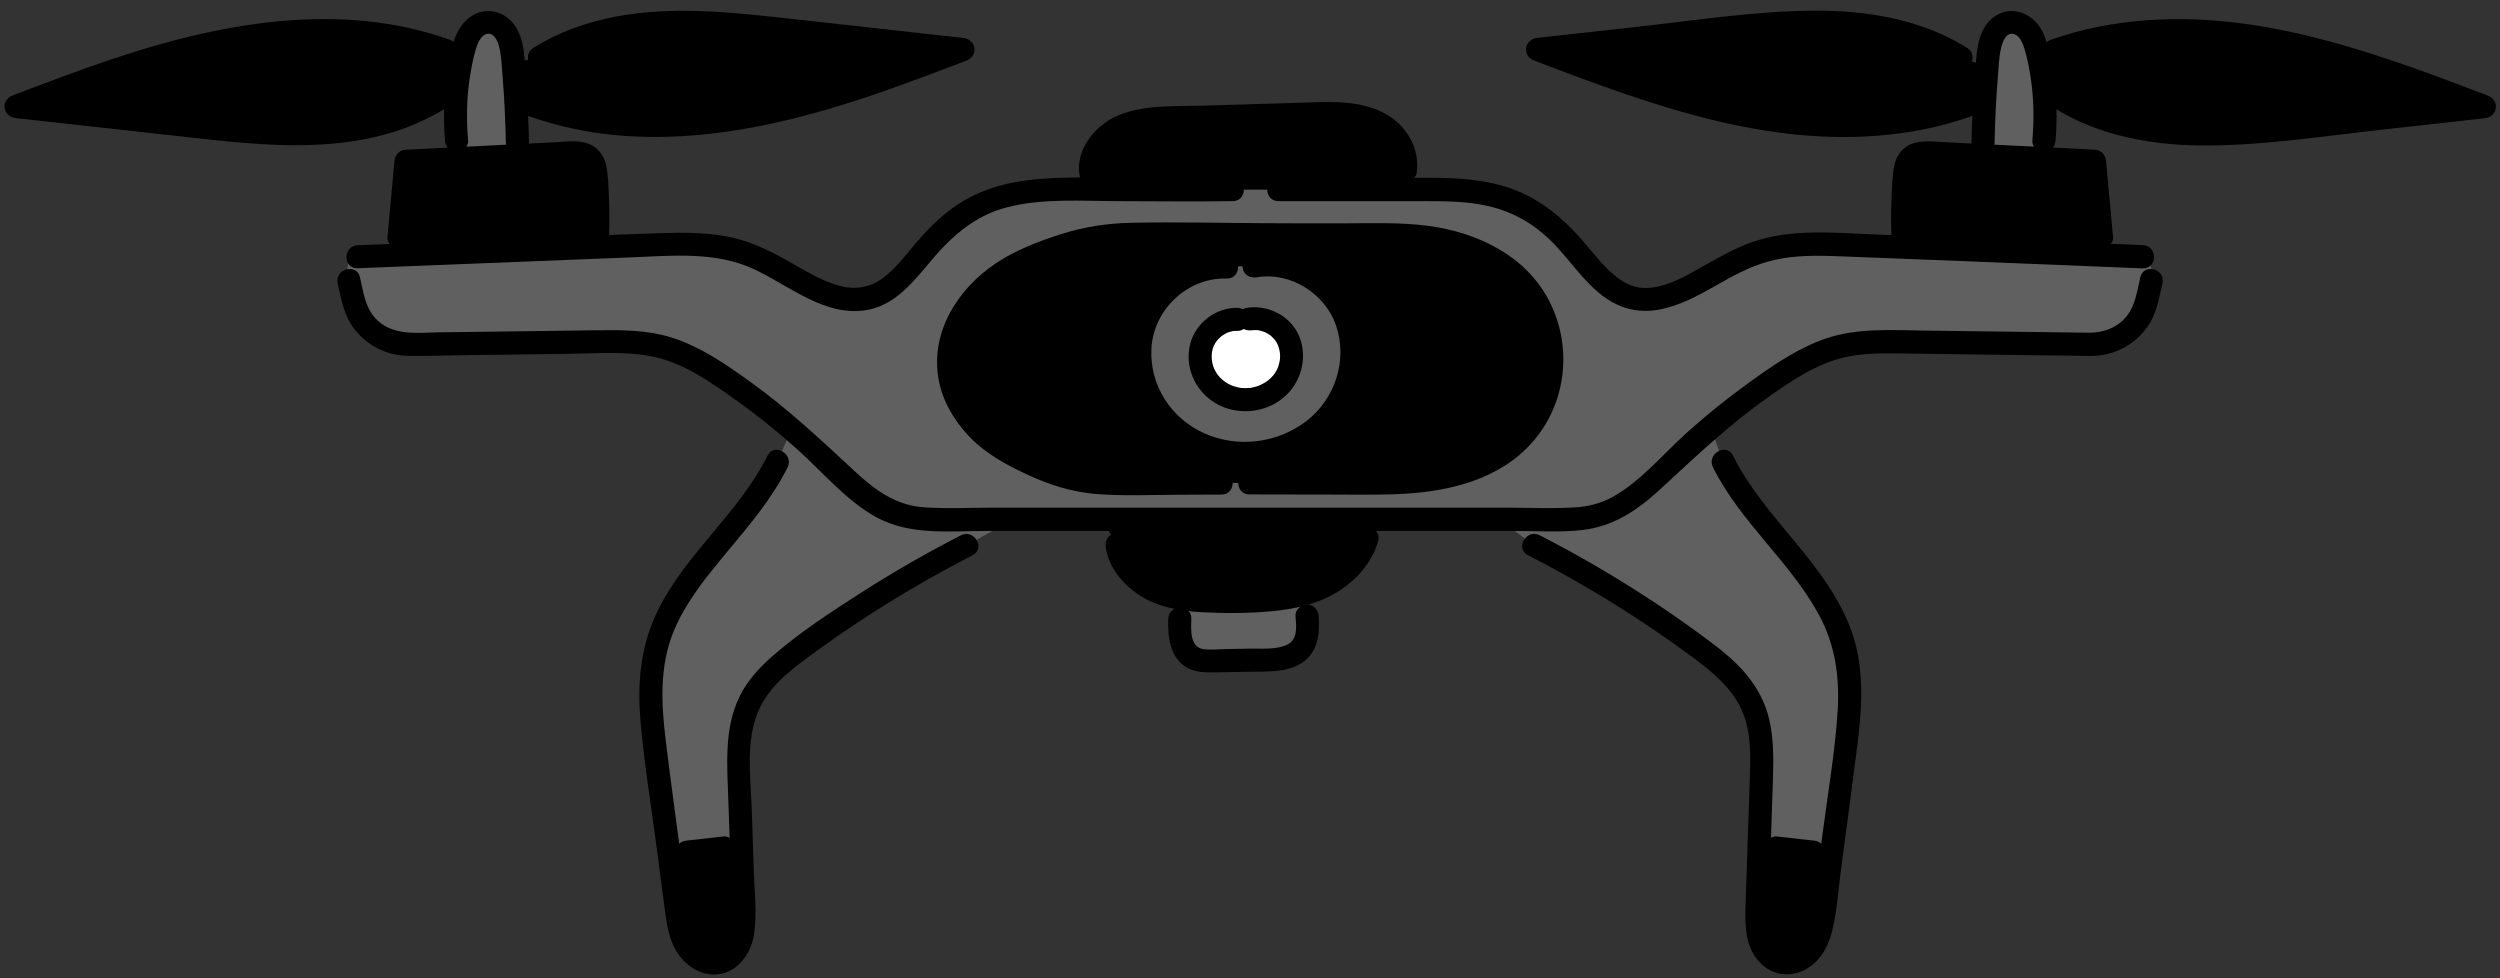 <?xml version="1.0" encoding="UTF-8"?>
<!DOCTYPE svg PUBLIC '-//W3C//DTD SVG 1.0//EN'
          'http://www.w3.org/TR/2001/REC-SVG-20010904/DTD/svg10.dtd'>
<svg fill="none" height="190.4" preserveAspectRatio="xMidYMid meet" style="fill: none;" version="1.0" viewBox="12.6 160.1 486.7 190.4" width="486.7" xmlns="http://www.w3.org/2000/svg" xmlns:xlink="http://www.w3.org/1999/xlink" zoomAndPan="magnify"
><rect x="12.6" y="160.1" width="486.7" height="190.4" fill="#333333" stroke="none"/><g id="change1_1"
  ><path d="M128.92 206.261L128.93 208.211C116.05 208.721 103.16 209.231 90.28 209.751V206.261C90.73 201.331 91.18 196.411 91.64 191.491C94.89 191.331 98.13 191.161 101.38 191.001C105.36 190.801 109.35 190.601 113.34 190.411C116.65 190.241 119.96 190.071 123.27 189.911C124.82 189.831 126.6 189.841 127.63 191.011C128.33 191.811 128.48 192.931 128.58 193.991C128.96 198.071 129.07 202.171 128.92 206.261Z" fill="#000"
  /></g
  ><g id="change1_2"
  ><path d="M200.13 169.727C186.65 174.857 173.09 180.017 158.92 182.697C144.75 185.367 129.79 185.457 116.23 180.567L113.03 179.797C112.89 177.287 112.69 174.777 112.45 172.277L117.57 171.357C124.49 166.967 132.74 165.027 140.92 164.547C149.11 164.067 157.3 164.977 165.44 165.877C177.01 167.157 188.57 168.447 200.13 169.727Z" fill="#000"
  /></g
  ><g id="change2_1"
  ><path d="M113.34 187.81V190.41C109.35 190.6 105.36 190.8 101.38 191L101.48 187.47C101.19 184.22 101.2 180.94 101.52 177.69C101.73 175.38 102.1 173.08 102.63 170.81C102.66 170.65 102.7 170.49 102.74 170.33C103.07 168.94 103.48 167.52 104.32 166.36C105.17 165.2 106.53 164.33 107.96 164.43C109.45 164.53 110.71 165.67 111.37 167.01C112.04 168.35 112.21 169.86 112.36 171.35C112.39 171.66 112.42 171.97 112.45 172.28C112.69 174.78 112.89 177.29 113.03 179.8C113.19 182.47 113.29 185.14 113.34 187.81Z" fill="#606060"
  /></g
  ><g id="change1_3"
  ><path d="M102.63 170.809C102.1 173.079 101.73 175.379 101.52 177.689L98.23 179.219C91.31 183.619 83.06 185.549 74.88 186.029C66.7 186.509 58.5 185.609 50.36 184.699C38.8 183.419 27.24 182.139 15.67 180.859C29.15 175.719 42.71 170.559 56.88 167.889C71.05 165.209 86.01 165.129 99.58 170.019L102.63 170.809Z" fill="#000"
  /></g
  ><g id="change2_2"
  ><path d="M429.78 210.07C427.09 209.96 424.41 209.86 421.72 209.75C408.75 209.23 395.77 208.71 382.8 208.2C379.46 208.06 376.12 207.93 372.78 207.8C366.67 207.55 360.39 207.33 354.6 209.29C349.36 211.06 344.85 214.5 339.79 216.73C337.07 217.92 334.07 218.78 331.14 218.26C325.33 217.23 321.89 211.44 317.85 207.13C311.25 200.06 305.24 197 291.7 197H220.3C206.76 197 200.75 200.06 194.15 207.13C190.11 211.44 186.67 217.23 180.86 218.26C177.93 218.78 174.93 217.92 172.21 216.73C167.15 214.5 162.64 211.06 157.4 209.29C151.61 207.33 145.33 207.55 139.22 207.8C135.79 207.94 132.36 208.07 128.93 208.21C116.05 208.72 103.16 209.23 90.28 209.75C87.59 209.86 84.91 209.96 82.22 210.07C79.18 210.19 80.55 214.67 80.55 214.67L81.47 218.67C82.63 223.67 87.12 227.19 92.25 227.12L128.7 226.65C132.97 226.59 137.29 226.54 141.43 227.6C146.35 228.85 150.71 231.64 154.9 234.51C159.66 237.78 163.5 240.81 166.72 243.56C179.6 254.58 182.52 261.18 194.47 261.18H227.08C227.52 261.18 227.75 261.18 227.75 261.18H284.25C284.25 261.18 293.9 261.18 304.43 261.18H317.53C329.58 261.18 332.45 254.47 345.6 243.29C348.75 240.61 352.5 237.67 357.1 234.51C361.29 231.64 365.65 228.85 370.57 227.6C374.71 226.54 379.03 226.59 383.3 226.65L419.75 227.12C424.88 227.19 429.37 223.67 430.53 218.67L431.45 214.67C431.45 214.67 431.85 210.15 429.78 210.07ZM314.75 230.84C314.53 236.94 311.68 242.9 307.07 246.9C300.38 252.71 290.92 254.02 282.05 254.09C273.18 254.17 265.06 254.1 255.84 254.1L250.4 254.13C242.89 254.13 235.73 254.25 228.34 254.13C220.94 254.01 216.04 251.85 209.48 248.44C202.92 245.02 197.55 238.53 197.25 231.14C196.89 222.42 203.63 214.67 211.58 211.08C219.54 207.49 225.36 205.7 234.09 205.7C248.03 205.7 257.33 205.82 273.96 205.82C280.02 205.82 286.13 205.48 292.1 206.54C298.07 207.6 303.96 209.99 308.25 214.28C312.56 218.6 314.97 224.75 314.75 230.84Z" fill="#606060"
  /></g
  ><g id="change1_4"
  ><path d="M156.83 343.128C156.18 345.148 154.65 347.017 152.58 347.467C150.1 348.017 147.56 346.377 146.25 344.207C144.93 342.047 144.58 339.448 144.25 336.938C143.81 333.568 143.36 330.197 142.92 326.837L146.37 325.987C148.76 325.717 151.15 325.458 153.54 325.188H156.96C157.09 329.057 157.22 332.937 157.35 336.807C157.42 338.927 157.49 341.108 156.83 343.128Z" fill="#000"
  /></g
  ><g id="change2_3"
  ><path d="M209.88 261.182L200.81 266.242C189.65 271.962 178.95 278.593 168.85 286.043C164.71 289.103 160.52 292.483 158.36 297.163C156.22 301.813 156.35 307.143 156.52 312.253C156.67 316.562 156.82 320.873 156.96 325.193H153.54C151.15 325.463 148.76 325.722 146.37 325.992L142.92 326.842C142.07 320.402 141.23 313.962 140.38 307.522C139.45 300.482 138.53 293.233 140.28 286.353C143.86 272.213 157.55 263.023 163.98 249.943L166.72 243.562C179.6 254.583 182.52 261.182 194.47 261.182H209.88Z" fill="#606060"
  /></g
  ><g id="change1_5"
  ><path d="M280.02 261.18L278.73 264.9C277.28 269.99 272.63 273.67 267.61 275.37C267.44 275.43 267.28 275.48 267.11 275.53C262.23 277.06 257.02 277.1 251.89 277.12C248.68 277.13 245.41 277.13 242.27 276.56C241.04 276.33 239.83 276.02 238.65 275.58C234.46 274.03 230.68 270.58 230.05 266.15L227.08 261.18C227.52 261.18 227.75 261.18 227.75 261.18H280.02Z" fill="#000"
  /></g
  ><g id="change2_4"
  ><path d="M371.62 307.519C370.78 313.899 369.94 320.279 369.1 326.669L365.63 325.989C363.24 325.719 360.85 325.459 358.46 325.189L355.06 324.709C355.2 320.549 355.34 316.399 355.48 312.249C355.65 307.139 355.78 301.809 353.64 297.159C351.48 292.479 347.29 289.099 343.15 286.039C333.05 278.589 322.35 271.959 311.19 266.239L304.43 261.179H317.53C329.58 261.179 332.45 254.469 345.6 243.289L348.02 249.939C354.45 263.019 368.14 272.209 371.72 286.349C373.47 293.229 372.55 300.479 371.62 307.519Z" fill="#606060"
  /></g
  ><g id="change1_6"
  ><path d="M369.1 326.671C368.65 330.091 368.2 333.521 367.75 336.941C367.42 339.451 367.07 342.051 365.75 344.211C364.44 346.381 361.9 348.021 359.42 347.471C357.35 347.021 355.82 345.151 355.17 343.131C354.51 341.111 354.58 338.931 354.65 336.811C354.78 332.781 354.92 328.741 355.06 324.711L358.46 325.191C360.85 325.461 363.24 325.721 365.63 325.991L369.1 326.671Z" fill="#000"
  /></g
  ><g id="change1_7"
  ><path d="M421.72 206.261V209.751C408.75 209.231 395.77 208.711 382.8 208.201L383.08 206.261C382.93 202.171 383.04 198.071 383.42 193.991C383.52 192.931 383.67 191.811 384.37 191.011C385.4 189.841 387.18 189.831 388.73 189.911C392.04 190.071 395.35 190.241 398.66 190.411C402.64 190.601 406.62 190.801 410.59 191.001C413.85 191.161 417.1 191.331 420.36 191.491C420.82 196.411 421.27 201.331 421.72 206.261Z" fill="#000"
  /></g
  ><g id="change1_8"
  ><path d="M399.47 173.067C399.24 175.647 399.05 178.227 398.91 180.807L395.77 180.567C382.21 185.457 367.25 185.367 353.08 182.697C338.91 180.017 325.35 174.857 311.87 169.727C323.43 168.447 334.99 167.157 346.56 165.877C354.7 164.977 362.89 164.067 371.08 164.547C379.26 165.027 387.51 166.967 394.43 171.357L399.47 173.067Z" fill="#000"
  /></g
  ><g id="change1_9"
  ><path d="M496.33 180.859C484.76 182.139 473.2 183.419 461.64 184.699C453.5 185.609 445.3 186.509 437.12 186.029C428.94 185.549 420.69 183.619 413.77 179.219L410.6 179.109C410.41 176.189 409.97 173.279 409.28 170.419L412.42 170.019C425.99 165.129 440.95 165.209 455.12 167.889C469.29 170.559 482.85 175.719 496.33 180.859Z" fill="#000"
  /></g
  ><g id="change2_5"
  ><path d="M410.52 187.47L410.59 191C406.62 190.8 402.64 190.6 398.66 190.41V187.81C398.7 185.47 398.79 183.14 398.91 180.81C399.05 178.23 399.24 175.65 399.47 173.07C399.53 172.5 399.58 171.92 399.64 171.35C399.79 169.86 399.96 168.35 400.63 167.01C401.29 165.67 402.55 164.53 404.04 164.43C405.47 164.33 406.83 165.2 407.68 166.36C408.52 167.52 408.93 168.94 409.26 170.33C409.27 170.36 409.27 170.39 409.28 170.42C409.97 173.28 410.41 176.19 410.6 179.11C410.8 181.9 410.77 184.69 410.52 187.47Z" fill="#606060"
  /></g
  ><g id="change1_10"
  ><path d="M286.22 193.202L286.28 197.002H225.16L225.32 195.142C223.88 191.482 226.35 187.212 229.8 185.292C233.24 183.372 237.35 183.212 241.29 183.092C250.27 182.822 259.25 182.562 268.23 182.292C272.28 182.172 276.48 182.082 280.18 183.712C283.89 185.342 286.93 189.222 286.22 193.202Z" fill="#000"
  /></g
  ><g id="change2_6"
  ><path d="M266.2 285.941C264.6 288.251 261.35 288.531 258.55 288.581C255.25 288.631 251.95 288.691 248.66 288.751C247.4 288.771 246.08 288.781 244.96 288.201C243.69 287.541 242.89 286.211 242.54 284.831C242.19 283.451 242.23 282.001 242.28 280.571L242.27 276.561C245.41 277.131 248.68 277.131 251.89 277.121C257.02 277.101 262.23 277.061 267.11 275.531L267.06 280.021C267.23 282.051 267.36 284.261 266.2 285.941Z" fill="#606060"
  /></g
  ><g id="change1_11"
  ><path d="M308.25 214.283C303.96 209.993 298.07 207.603 292.1 206.543C286.13 205.483 280.02 205.823 273.96 205.823C257.33 205.823 248.03 205.703 234.09 205.703C225.36 205.703 219.54 207.493 211.58 211.083C203.63 214.673 196.89 222.423 197.25 231.143C197.55 238.533 202.92 245.023 209.48 248.443C216.04 251.853 220.94 254.013 228.34 254.133C235.73 254.253 242.89 254.133 250.4 254.133L255.84 254.103C265.06 254.103 273.18 254.173 282.05 254.093C290.92 254.023 300.38 252.713 307.07 246.903C311.68 242.903 314.53 236.943 314.75 230.843C314.97 224.753 312.56 218.603 308.25 214.283ZM273.15 238.423C269.77 244.033 263.52 247.693 257 248.293C250.33 248.903 243.36 246.323 239.01 241.233C234.65 236.143 233.2 228.623 235.71 222.423C238.23 216.213 244.76 211.763 251.45 212.053L256.73 211.903C263.16 210.713 270.09 214.093 273.43 219.723C276.77 225.353 276.53 232.813 273.15 238.423Z" fill="#000"
  /></g
  ><g id="change2_7"
  ><path d="M273.43 219.722C270.09 214.092 263.16 210.712 256.73 211.902L251.45 212.052C244.76 211.762 238.23 216.212 235.71 222.422C233.2 228.622 234.65 236.142 239.01 241.232C243.36 246.322 250.33 248.902 257 248.292C263.52 247.692 269.77 244.032 273.15 238.422C276.53 232.812 276.77 225.352 273.43 219.722ZM262.9 233.642C261.45 236.052 258.75 237.632 255.95 237.892C253.08 238.152 250.07 237.042 248.2 234.852C246.32 232.662 245.7 229.422 246.78 226.752C247.86 224.072 250.68 222.162 253.55 222.282L255.83 222.222C258.6 221.702 261.58 223.162 263.02 225.592C264.46 228.012 264.35 231.222 262.9 233.642Z" fill="#606060"
  /></g
  ><g id="change3_1"
  ><path d="M262.9 233.642C261.45 236.052 258.75 237.632 255.95 237.892C253.08 238.152 250.07 237.042 248.2 234.852C246.32 232.662 245.7 229.422 246.78 226.752C247.86 224.072 250.68 222.162 253.55 222.282L255.83 222.222C258.6 221.702 261.58 223.162 263.02 225.592C264.46 228.012 264.35 231.222 262.9 233.642Z" fill="#fff"
  /></g
  ><g id="change1_12"
  ><path d="M82.22 212.322C99.9 211.622 117.57 210.912 135.25 210.212C143.26 209.892 151.79 208.992 159.29 212.462C166.28 215.692 173.39 222.012 181.62 220.402C188.2 219.122 191.88 212.752 196.16 208.272C199.64 204.632 203.53 201.832 208.41 200.522C215.51 198.612 223.38 199.262 230.69 199.262C237.83 199.262 244.99 199.372 252.13 199.262C252.28 199.262 252.43 199.262 252.58 199.262C255.48 199.262 255.48 194.762 252.58 194.762C246.37 194.762 240.16 194.762 233.96 194.762C226.81 194.762 219.39 194.302 212.29 195.232C206.68 195.962 201.56 197.812 197.09 201.332C194.95 203.012 193.03 204.962 191.25 207.022C189.18 209.422 187.24 212.092 184.72 214.052C182.03 216.142 179.02 216.602 175.76 215.662C172 214.582 168.65 212.362 165.25 210.482C161.71 208.522 158.03 206.852 154.03 206.122C149.98 205.382 145.86 205.342 141.75 205.472C124.14 206.032 106.53 206.872 88.92 207.572C86.69 207.662 84.46 207.752 82.23 207.842C79.34 207.932 79.32 212.442 82.22 212.322Z" fill="#000"
  /></g
  ><g id="change1_13"
  ><path d="M162.03 248.801C156.52 259.881 146.26 267.711 140.75 278.781C137.51 285.291 136.68 292.281 137.22 299.481C137.83 307.581 139.19 315.651 140.25 323.701C140.79 327.791 141.32 331.871 141.86 335.961C142.34 339.591 142.7 343.441 145.06 346.411C147.03 348.901 150.34 350.481 153.51 349.561C156.86 348.581 158.89 345.251 159.4 341.971C160 338.041 159.5 333.901 159.36 329.941C159.22 325.851 159.08 321.751 158.95 317.661C158.72 310.791 157.48 302.711 161.25 296.531C163.17 293.381 166.09 290.921 169 288.731C172.42 286.161 175.93 283.701 179.5 281.341C186.73 276.541 194.23 272.161 201.94 268.201C204.52 266.881 202.24 262.991 199.67 264.311C193.06 267.711 186.6 271.411 180.34 275.421C174.31 279.281 168.14 283.291 162.76 288.031C160.31 290.191 158.03 292.721 156.59 295.681C155.06 298.801 154.43 302.191 154.25 305.641C154.05 309.311 154.3 313.011 154.42 316.681C154.55 320.611 154.69 324.541 154.82 328.471C154.95 332.291 155.33 336.201 155.12 340.021C155 342.171 153.94 345.831 151.07 345.291C148.04 344.721 147.14 341.001 146.72 338.461C146.12 334.871 145.75 331.241 145.27 327.641C144.24 319.841 143.15 312.051 142.2 304.241C141.34 297.151 140.96 289.921 143.68 283.171C146.05 277.311 150.19 272.311 154.19 267.501C158.49 262.331 162.91 257.151 165.92 251.101C167.2 248.491 163.32 246.201 162.03 248.801Z" fill="#000"
  /></g
  ><g id="change1_14"
  ><path d="M146.37 328.237C148.76 327.967 151.15 327.707 153.54 327.437C154.15 327.367 154.68 327.227 155.13 326.777C155.52 326.387 155.81 325.747 155.79 325.187C155.76 324.607 155.57 323.997 155.13 323.597C154.72 323.217 154.12 322.877 153.54 322.937C151.15 323.207 148.76 323.467 146.37 323.737C145.76 323.807 145.23 323.947 144.78 324.397C144.39 324.787 144.1 325.427 144.12 325.987C144.15 326.567 144.34 327.177 144.78 327.577C145.19 327.957 145.79 328.307 146.37 328.237Z" fill="#000"
  /></g
  ><g id="change1_15"
  ><path d="M92.53 206.262C92.98 201.342 93.44 196.412 93.89 191.492C93.14 192.242 92.39 192.992 91.64 193.742C100.21 193.312 108.77 192.882 117.34 192.462C119.44 192.362 121.53 192.212 123.63 192.152C124.27 192.132 124.95 192.082 125.57 192.292C126.12 192.482 126.18 192.912 126.29 193.602C126.96 197.712 126.82 202.122 126.67 206.262C126.57 209.162 131.07 209.152 131.17 206.262C131.25 203.812 131.26 201.352 131.16 198.902C131.07 196.692 131.06 194.372 130.59 192.202C130.12 190.022 128.61 188.382 126.42 187.862C124.45 187.402 122.3 187.712 120.3 187.812C110.75 188.292 101.19 188.762 91.64 189.242C90.34 189.302 89.51 190.222 89.39 191.492C88.94 196.412 88.48 201.342 88.03 206.262C87.92 207.472 89.14 208.512 90.28 208.512C91.59 208.512 92.42 207.472 92.53 206.262Z" fill="#000"
  /></g
  ><g id="change1_16"
  ><path d="M103.73 187.472C103.38 183.412 103.44 179.302 104.05 175.272C104.33 173.432 104.68 171.572 105.2 169.792C105.53 168.672 106.19 166.802 107.6 166.672C108.92 166.552 109.56 168.332 109.8 169.322C110.24 171.162 110.29 173.122 110.44 174.992C110.79 179.252 111 183.522 111.08 187.802C111.14 190.692 115.64 190.702 115.58 187.802C115.5 183.832 115.32 179.862 115.01 175.902C114.74 172.402 114.91 167.952 112.76 164.982C110.47 161.832 106.36 161.292 103.45 163.962C100.74 166.452 100.19 170.852 99.68 174.292C99.03 178.662 98.85 183.062 99.23 187.472C99.33 188.682 100.19 189.722 101.48 189.722C102.62 189.722 103.83 188.692 103.73 187.472Z" fill="#000"
  /></g
  ><g id="change1_17"
  ><path d="M118.71 173.297C127.25 167.947 137.4 166.497 147.31 166.677C158.58 166.877 169.86 168.617 181.06 169.857C187.42 170.567 193.78 171.267 200.14 171.977C199.94 170.507 199.74 169.027 199.54 167.557C178.8 175.457 157.22 183.647 134.63 182.077C128.56 181.657 122.57 180.437 116.83 178.397C114.1 177.427 112.92 181.767 115.63 182.737C137.38 190.487 160.97 185.897 182.19 178.707C188.42 176.587 194.58 174.247 200.73 171.907C203.16 170.987 202.68 167.767 200.13 167.487C188.57 166.207 177.01 164.927 165.44 163.637C154.46 162.417 143.34 161.277 132.38 163.347C126.76 164.407 121.29 166.377 116.43 169.417C113.99 170.947 116.24 174.847 118.71 173.297Z" fill="#000"
  /></g
  ><g id="change1_18"
  ><path d="M97.1 177.281C88.56 182.631 78.41 184.081 68.5 183.901C57.23 183.701 45.95 181.961 34.75 180.721C28.39 180.011 22.03 179.311 15.67 178.601C15.87 180.071 16.07 181.551 16.27 183.021C37.01 175.121 58.59 166.931 81.18 168.501C87.25 168.921 93.24 170.141 98.98 172.181C101.71 173.151 102.89 168.811 100.18 167.841C78.43 160.091 54.84 164.681 33.62 171.871C27.39 173.991 21.23 176.331 15.08 178.671C12.65 179.591 13.13 182.811 15.68 183.091C27.24 184.371 38.8 185.651 50.37 186.941C61.35 188.161 72.47 189.301 83.43 187.231C89.05 186.171 94.52 184.201 99.38 181.161C101.82 179.631 99.56 175.741 97.1 177.281Z" fill="#000"
  /></g
  ><g id="change1_19"
  ><path d="M429.28 214.068C428.63 216.858 428.28 219.918 426.24 222.098C424.33 224.128 421.84 224.888 419.13 224.868C414.42 224.818 409.71 224.748 405.01 224.688C399.1 224.608 393.19 224.538 387.27 224.458C380.91 224.378 374.33 223.908 368.22 225.948C362.72 227.788 357.86 231.158 353.19 234.518C348.97 237.558 344.9 240.818 341.03 244.298C336.36 248.488 332.06 253.798 326.5 256.868C324.32 258.068 321.83 258.728 319.26 258.878C314.68 259.158 310.02 258.928 305.43 258.928C298.44 258.928 291.44 258.928 284.45 258.928C276.53 258.928 268.62 258.928 260.7 258.928C250.17 258.928 239.64 258.928 229.11 258.928C226.08 258.928 223.06 258.928 220.03 258.928C215.45 258.928 210.86 258.928 206.28 258.928C201.73 258.928 197.1 259.168 192.55 258.868C186.99 258.498 182.95 255.518 178.96 251.808C172.36 245.668 165.86 239.588 158.51 234.318C153.84 230.968 148.98 227.618 143.46 225.848C138.67 224.308 133.56 224.328 128.58 224.398C124.55 224.448 120.51 224.508 116.48 224.558C110.34 224.638 104.2 224.718 98.05 224.798C93.67 224.858 88.81 225.598 85.56 221.928C83.65 219.768 83.31 216.788 82.68 214.078C82.03 211.258 77.69 212.448 78.34 215.278C79.04 218.298 79.54 221.378 81.42 223.938C83.98 227.408 87.95 229.368 92.25 229.388C96.24 229.408 100.24 229.288 104.24 229.228C110.48 229.148 116.72 229.068 122.96 228.988C128.64 228.918 134.62 228.368 140.17 229.638C145.94 230.948 150.93 234.478 155.68 237.848C160.01 240.928 164.14 244.258 168.08 247.818C172.91 252.188 177.4 257.598 183.18 260.778C189.78 264.418 197.65 263.458 204.91 263.458C212.38 263.458 219.85 263.458 227.32 263.458C235.24 263.458 243.16 263.458 251.08 263.458C261.72 263.458 272.37 263.458 283.01 263.458C286.33 263.458 289.65 263.458 292.97 263.458C297.74 263.458 302.51 263.458 307.28 263.458C311.66 263.458 316.17 263.778 320.53 263.298C326.67 262.618 331.34 259.468 335.79 255.368C342.51 249.178 349.02 242.948 356.51 237.658C361.27 234.288 366.27 230.828 372.06 229.578C375.9 228.748 379.87 228.878 383.78 228.928C388.52 228.988 393.26 229.048 398 229.118C403.99 229.198 409.97 229.278 415.96 229.348C417.2 229.368 418.44 229.398 419.68 229.398C424.06 229.378 428.09 227.338 430.64 223.758C432.43 221.258 432.9 218.218 433.58 215.288C434.28 212.448 429.94 211.248 429.28 214.068Z" fill="#000"
  /></g
  ><g id="change1_20"
  ><path d="M429.78 207.82C412.43 207.13 395.09 206.44 377.74 205.75C369.76 205.43 361.27 204.54 353.59 207.27C349.9 208.58 346.54 210.619 343.13 212.509C339.96 214.279 336.42 216.25 332.68 216.16C329.63 216.09 327.2 214.17 325.17 212.08C323.01 209.85 321.16 207.329 319.01 205.089C315.4 201.309 311.22 198.25 306.21 196.61C298.85 194.2 290.77 194.759 283.11 194.759C276.05 194.759 268.98 194.639 261.92 194.759C261.77 194.759 261.63 194.759 261.48 194.759C258.58 194.759 258.58 199.259 261.48 199.259C267.67 199.259 273.85 199.259 280.04 199.259C283.4 199.259 286.77 199.259 290.13 199.259C294.02 199.259 297.92 199.299 301.74 200.089C306.63 201.099 310.73 203.34 314.32 206.77C318.65 210.91 321.9 216.889 327.53 219.449C335.12 222.899 342.52 217.969 349.01 214.369C352.38 212.499 355.78 211.03 359.61 210.39C363.48 209.74 367.48 209.87 371.39 210.02C388.7 210.66 406.01 211.399 423.32 212.089C425.47 212.179 427.62 212.26 429.76 212.35C432.67 212.43 432.67 207.93 429.78 207.82Z" fill="#000"
  /></g
  ><g id="change1_21"
  ><path d="M346.08 251.069C351.38 261.729 361.03 269.359 366.7 279.769C369.89 285.629 370.76 291.909 370.35 298.529C369.87 306.289 368.52 314.029 367.51 321.739C366.99 325.659 366.48 329.589 365.96 333.509C365.55 336.659 365.54 340.709 363.62 343.389C362.21 345.349 359.63 346.139 358.05 343.919C356.19 341.289 356.89 337.369 356.99 334.359C357.25 326.549 357.56 318.739 357.78 310.929C357.88 307.369 357.85 303.759 357.06 300.269C356.29 296.869 354.64 293.839 352.4 291.189C350.07 288.439 347.18 286.229 344.3 284.099C340.94 281.609 337.5 279.219 334.01 276.929C327.02 272.329 319.78 268.129 312.34 264.299C309.77 262.979 307.49 266.859 310.07 268.189C316.96 271.729 323.68 275.599 330.18 279.799C333.43 281.899 336.63 284.079 339.77 286.349C342.58 288.369 345.41 290.409 347.85 292.879C350.25 295.309 351.97 298.119 352.72 301.469C353.49 304.849 353.36 308.369 353.25 311.809C352.99 319.979 352.7 328.149 352.42 336.319C352.3 340.019 352.29 343.889 354.72 346.929C356.93 349.699 360.47 350.529 363.68 349.039C366.76 347.609 368.53 344.479 369.3 341.299C370.22 337.489 370.47 333.459 370.98 329.579C372.05 321.439 373.16 313.309 374.19 305.159C375.12 297.759 375.62 290.099 373.05 282.959C368.29 269.729 356.15 261.209 349.98 248.799C348.68 246.209 344.79 248.479 346.08 251.069Z" fill="#000"
  /></g
  ><g id="change1_22"
  ><path d="M365.63 323.736C363.24 323.466 360.85 323.206 358.46 322.936C357.92 322.876 357.23 323.226 356.87 323.596C356.48 323.986 356.19 324.626 356.21 325.186C356.24 325.766 356.43 326.376 356.87 326.776C357.34 327.206 357.83 327.366 358.46 327.436C360.85 327.706 363.24 327.966 365.63 328.236C366.17 328.296 366.86 327.946 367.22 327.576C367.61 327.186 367.9 326.546 367.88 325.986C367.85 325.406 367.66 324.796 367.22 324.396C366.75 323.966 366.25 323.806 365.63 323.736Z" fill="#000"
  /></g
  ><g id="change1_23"
  ><path d="M423.97 206.258C423.52 201.338 423.06 196.408 422.61 191.488C422.49 190.228 421.67 189.308 420.36 189.238C410.81 188.758 401.25 188.288 391.7 187.808C389.69 187.708 387.57 187.408 385.58 187.858C383.4 188.358 381.86 190.018 381.41 192.198C380.96 194.368 380.93 196.688 380.84 198.898C380.74 201.348 380.74 203.808 380.83 206.258C380.93 209.148 385.43 209.158 385.33 206.258C385.19 202.108 385.07 197.708 385.71 193.598C385.95 192.038 386.87 192.108 388.37 192.148C390.47 192.208 392.57 192.358 394.66 192.458C403.23 192.888 411.79 193.318 420.36 193.738C419.61 192.988 418.86 192.238 418.11 191.488C418.56 196.408 419.02 201.338 419.47 206.258C419.58 207.468 420.42 208.508 421.72 208.508C422.85 208.508 424.08 207.468 423.97 206.258Z" fill="#000"
  /></g
  ><g id="change1_24"
  ><path d="M412.77 187.473C413.1 183.643 413.03 179.803 412.55 175.993C412.3 174.033 411.98 172.093 411.53 170.173C411.13 168.463 410.64 166.683 409.62 165.233C407.4 162.113 403.3 161.133 400.3 163.783C397.38 166.353 397.42 170.753 397.11 174.323C396.73 178.813 396.5 183.313 396.41 187.813C396.35 190.713 400.85 190.713 400.91 187.813C400.99 183.533 401.2 179.263 401.55 175.003C401.7 173.193 401.75 171.303 402.15 169.523C402.38 168.493 403 166.543 404.39 166.673C405.73 166.803 406.4 168.523 406.73 169.603C407.29 171.443 407.65 173.373 407.94 175.273C408.56 179.303 408.61 183.423 408.26 187.473C408.16 188.683 409.37 189.723 410.51 189.723C411.82 189.723 412.67 188.693 412.77 187.473Z" fill="#000"
  /></g
  ><g id="change1_25"
  ><path d="M395.56 169.424C386.67 163.854 376.02 162.104 365.67 162.174C354.24 162.254 342.78 164.054 331.44 165.304C324.92 166.024 318.39 166.754 311.87 167.474C309.34 167.754 308.83 170.964 311.27 171.894C332.51 179.984 354.69 188.284 377.83 186.544C384.15 186.064 390.4 184.864 396.37 182.734C399.08 181.774 397.91 177.424 395.17 178.394C373.97 185.944 351.19 181.254 330.55 174.204C324.47 172.124 318.46 169.844 312.46 167.554C312.26 169.024 312.06 170.504 311.86 171.974C323.09 170.724 334.32 169.484 345.55 168.234C356.26 167.044 367.27 165.654 377.98 167.594C383.4 168.574 388.6 170.364 393.28 173.294C395.75 174.854 398.02 170.954 395.56 169.424Z" fill="#000"
  /></g
  ><g id="change1_26"
  ><path d="M412.63 181.174C421.52 186.744 432.17 188.494 442.52 188.424C453.95 188.344 465.41 186.544 476.75 185.294C483.27 184.574 489.8 183.844 496.32 183.124C498.85 182.844 499.36 179.634 496.92 178.704C475.68 170.614 453.5 162.314 430.36 164.054C424.04 164.534 417.79 165.734 411.82 167.864C409.11 168.824 410.28 173.174 413.02 172.204C434.22 164.654 457 169.344 477.64 176.394C483.72 178.474 489.73 180.754 495.73 183.044C495.93 181.574 496.13 180.094 496.33 178.624C485.1 179.874 473.87 181.114 462.64 182.364C451.93 183.554 440.92 184.944 430.21 183.004C424.79 182.024 419.59 180.234 414.91 177.304C412.44 175.744 410.18 179.634 412.63 181.174Z" fill="#000"
  /></g
  ><g id="change1_27"
  ><path d="M227.49 194.538C226.26 191.108 229.05 187.888 232.1 186.658C236.33 184.958 241.31 185.338 245.78 185.198C251.02 185.038 256.26 184.888 261.5 184.728C264.11 184.648 266.71 184.558 269.32 184.498C271.5 184.448 273.73 184.398 275.88 184.768C279.49 185.398 284.73 188.078 284.05 192.588C283.87 193.788 284.35 195.008 285.62 195.358C286.68 195.648 288.21 194.998 288.39 193.788C289.14 188.768 286.15 184.088 281.65 181.908C276.56 179.438 270.71 179.958 265.24 180.118C259.09 180.298 252.93 180.488 246.78 180.668C241.37 180.828 235.43 180.438 230.33 182.548C225.36 184.618 221.16 190.168 223.16 195.728C223.57 196.868 224.69 197.638 225.93 197.298C227.02 197.008 227.9 195.688 227.49 194.538Z" fill="#000"
  /></g
  ><g id="change1_28"
  ><path d="M227.88 266.752C228.5 270.592 231.09 273.752 234.26 275.872C237.86 278.272 242.26 279.052 246.5 279.282C251.06 279.532 255.77 279.512 260.31 279.082C264.66 278.672 269.01 277.712 272.79 275.442C276.57 273.172 279.61 269.762 280.89 265.502C281.73 262.722 277.39 261.532 276.55 264.302C274.58 270.832 267.45 273.752 261.23 274.482C257.25 274.952 253.19 274.912 249.18 274.862C245.53 274.822 241.6 274.632 238.26 272.992C235.21 271.482 232.76 269.012 232.2 265.562C232.01 264.362 230.51 263.692 229.43 263.992C228.18 264.332 227.69 265.552 227.88 266.752Z" fill="#000"
  /></g
  ><g id="change1_29"
  ><path d="M240.03 280.573C239.92 284.123 240.34 288.243 243.82 290.143C245.6 291.113 247.68 291.013 249.64 290.983C251.78 290.943 253.93 290.903 256.07 290.873C259.31 290.813 263.07 291.043 265.93 289.223C269.17 287.153 269.6 283.553 269.31 280.023C269.21 278.813 268.35 277.773 267.06 277.773C265.92 277.773 264.71 278.803 264.81 280.023C264.98 282.043 265.31 284.663 263.09 285.653C260.98 286.603 258.32 286.333 256.07 286.373C254.42 286.403 252.77 286.433 251.13 286.463C249.74 286.483 248.23 286.673 246.85 286.463C244.19 286.063 244.47 282.563 244.53 280.583C244.62 277.683 240.12 277.683 240.03 280.573Z" fill="#000"
  /></g
  ><g id="change1_30"
  ><path d="M255.84 256.353C261.25 256.353 266.65 256.383 272.06 256.383C277.11 256.383 282.21 256.523 287.25 256.143C296.6 255.433 306.11 252.623 312.01 244.863C317.8 237.243 318.52 226.833 314.06 218.423C309.48 209.773 300.16 205.373 290.81 204.093C285.22 203.333 279.59 203.573 273.96 203.583C269 203.593 264.03 203.573 259.07 203.553C250.3 203.513 241.5 203.283 232.73 203.473C228.13 203.573 223.55 204.273 219.16 205.683C214.79 207.083 210.21 208.833 206.39 211.413C199.05 216.373 193.77 224.653 195.29 233.753C196.01 238.063 198.35 242.023 201.35 245.143C204.51 248.433 208.47 250.573 212.57 252.483C216.85 254.473 221.22 255.883 225.94 256.263C231.31 256.703 236.8 256.433 242.19 256.413C244.93 256.403 247.66 256.383 250.4 256.383C253.3 256.383 253.3 251.883 250.4 251.883C245.28 251.883 240.16 251.943 235.04 251.933C230.42 251.933 225.73 252.123 221.22 250.953C217.18 249.903 213.25 248.043 209.65 245.963C206.28 244.013 203.37 241.243 201.47 237.833C199.68 234.613 199.01 230.863 199.86 227.253C200.73 223.563 202.89 220.343 205.62 217.753C208.61 214.923 212.22 213.143 216.01 211.613C219.83 210.063 223.81 208.813 227.91 208.303C232.26 207.763 236.68 207.953 241.05 207.963C244.98 207.973 248.91 207.993 252.84 208.013C262.12 208.063 271.4 208.043 280.68 208.023C289.53 208.003 299.28 208.973 306.08 215.313C312.18 220.993 314.18 230.103 310.95 237.803C307.56 245.893 299.71 249.803 291.45 251.163C287.1 251.873 282.68 251.853 278.29 251.873C273.37 251.893 268.44 251.883 263.52 251.873C260.96 251.863 258.4 251.863 255.84 251.863C252.95 251.853 252.94 256.353 255.84 256.353Z" fill="#000"
  /></g
  ><g id="change1_31"
  ><path d="M251.45 209.8C242.85 209.53 234.81 215.82 232.8 224.15C230.69 232.9 234.7 242.14 242.22 246.93C249.72 251.71 259.6 251.78 267.22 247.27C275.09 242.61 279.39 233.63 277.65 224.59C275.75 214.74 265.98 208.04 256.13 209.74C254.93 209.95 254.26 211.42 254.56 212.51C254.91 213.78 256.13 214.29 257.33 214.08C263.86 212.96 270.65 217.33 272.72 223.52C274.99 230.3 272.5 237.83 266.84 242.14C261.27 246.37 253.62 247.34 247.2 244.52C240.63 241.64 236.37 235.16 236.76 227.93C237.17 220.34 243.81 214.08 251.45 214.32C254.34 214.39 254.34 209.89 251.45 209.8Z" fill="#000"
  /></g
  ><g id="change1_32"
  ><path d="M253.55 220.032C249.31 219.922 245.34 222.982 244.3 227.082C243.2 231.422 245.18 236.002 248.91 238.392C252.5 240.702 257.29 240.722 260.96 238.572C264.89 236.272 266.92 231.832 266.08 227.362C265.13 222.342 260.13 219.232 255.23 220.042C254.03 220.242 253.36 221.722 253.66 222.812C254.01 224.082 255.22 224.582 256.43 224.382C256.07 224.442 256.55 224.372 256.64 224.372C256.8 224.362 256.95 224.362 257.11 224.362C257.3 224.362 257.5 224.372 257.69 224.402C257.56 224.382 257.38 224.322 257.78 224.432C258.61 224.662 258.77 224.682 259.41 225.062C259.58 225.162 259.74 225.272 259.9 225.382C260.23 225.622 259.58 225.052 260.09 225.542C260.32 225.762 260.54 225.972 260.75 226.212C261.07 226.572 260.88 226.392 260.83 226.312C260.92 226.442 261 226.572 261.08 226.702C261.35 227.152 261.41 227.312 261.52 227.672C261.94 229.022 261.9 230.122 261.43 231.512C261.3 231.872 261.3 231.872 261.09 232.262C260.93 232.542 260.76 232.832 260.56 233.082C260.73 232.862 260.48 233.172 260.46 233.192C260.32 233.342 260.19 233.492 260.05 233.632C259.91 233.772 259.76 233.902 259.61 234.042C259.38 234.252 259.55 234.102 259.4 234.212C259.11 234.422 258.8 234.612 258.48 234.792C258.42 234.822 257.68 235.182 257.92 235.082C257.59 235.222 257.24 235.332 256.89 235.422C256.7 235.472 256.5 235.512 256.3 235.562C255.88 235.672 256.41 235.582 255.94 235.622C255.61 235.652 255.28 235.662 254.95 235.662C254.78 235.662 254.62 235.642 254.46 235.642C253.7 235.622 254.63 235.682 254.2 235.622C253.83 235.572 253.47 235.482 253.11 235.382C252.95 235.332 252.79 235.292 252.64 235.232C252.58 235.212 252 234.972 252.26 235.092C249.75 233.952 248.37 231.732 248.5 229.122C248.53 228.622 248.7 227.842 248.9 227.442C249.3 226.642 249.46 226.422 250.07 225.842C250.42 225.512 250.32 225.592 250.72 225.332C250.88 225.222 251.05 225.132 251.22 225.032C251.32 224.972 251.43 224.922 251.53 224.872C251.38 224.922 251.38 224.922 251.53 224.872C251.89 224.732 252.26 224.632 252.64 224.552C253.02 224.472 252.35 224.572 252.73 224.532C253 224.512 253.27 224.502 253.54 224.512C254.76 224.542 255.79 223.452 255.79 222.262C255.8 221.042 254.77 220.062 253.55 220.032Z" fill="#000"
  /></g
></svg
>
